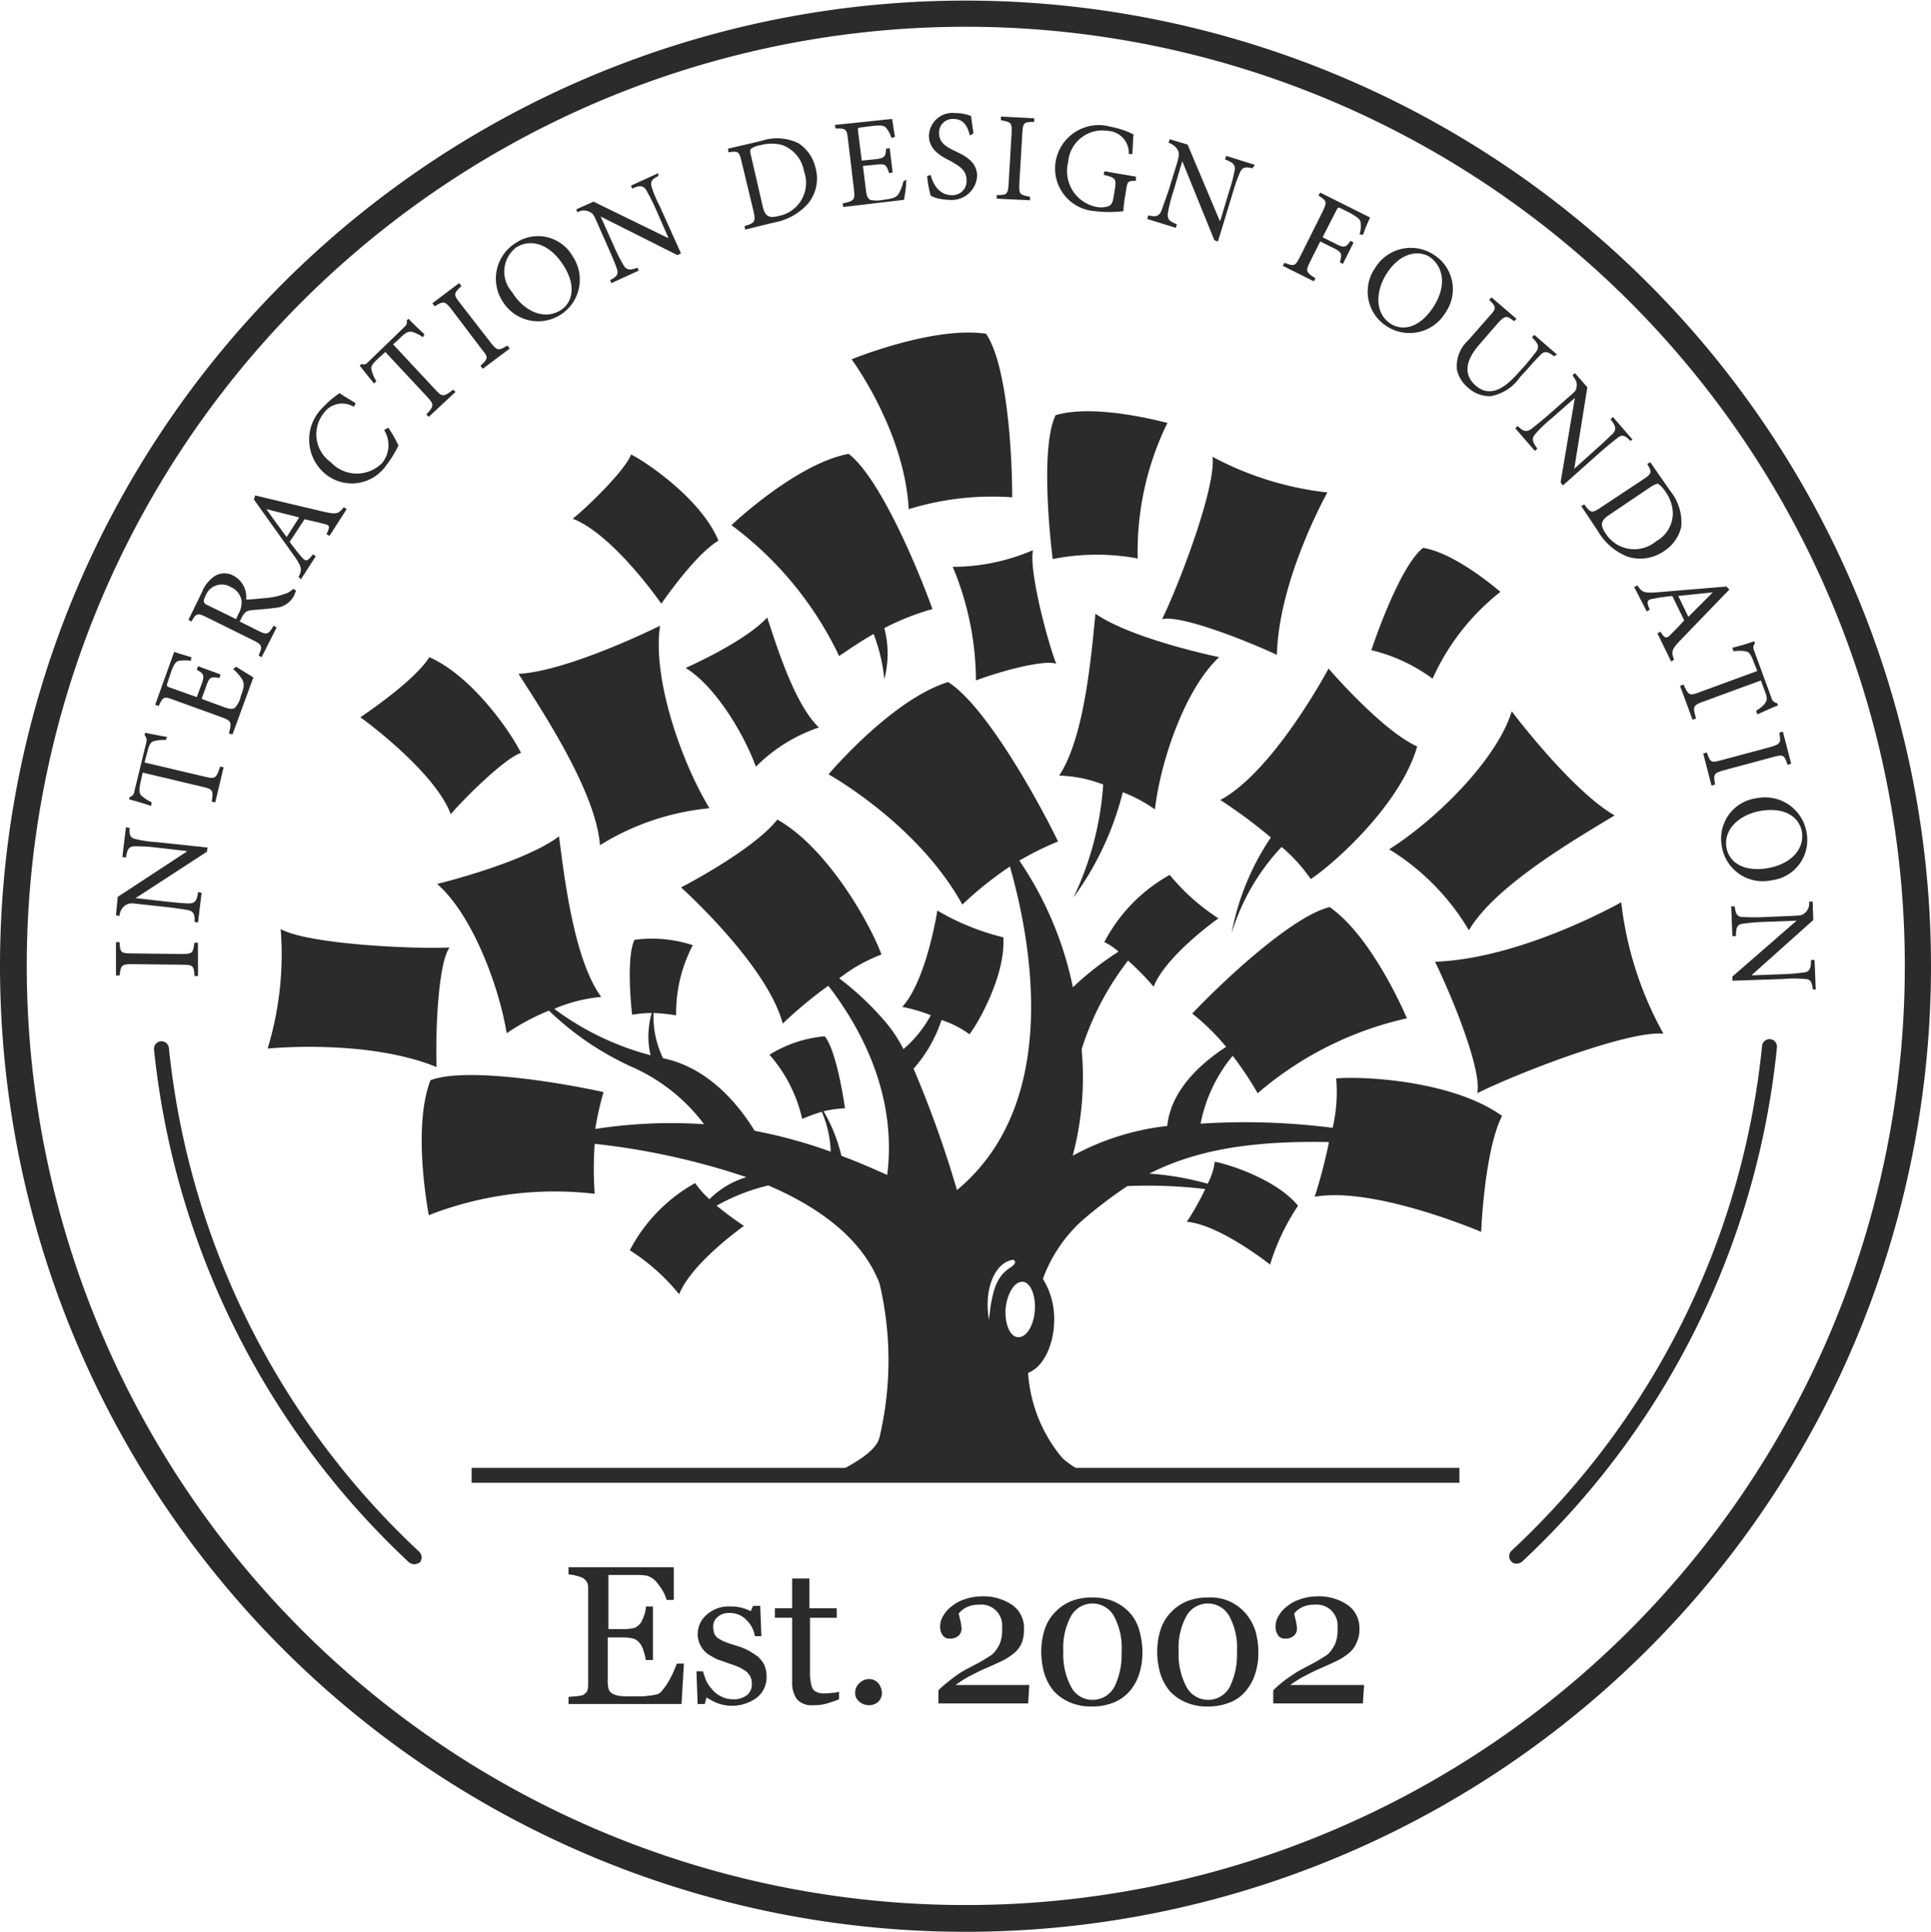 <svg id="_04-IxDF-logomark" data-name="04-IxDF-logomark" xmlns="http://www.w3.org/2000/svg" width="110.966" height="111" viewBox="0 0 110.966 111">
  <g id="Group_1147" data-name="Group 1147">
    <g id="Group_1131" data-name="Group 1131">
      <path id="Path_3546" data-name="Path 3546" d="M0,55.5A55.483,55.483,0,1,1,55.466,111,55.5,55.5,0,0,1,0,55.5m1.538,0A53.962,53.962,0,1,0,55.5,1.538,53.965,53.965,0,0,0,1.538,55.5Z" fill="#2b2b2b" fill-rule="evenodd"/>
    </g>
    <g id="Group_1132" data-name="Group 1132" transform="translate(6.664 6.493)">
      <path id="Path_3547" data-name="Path 3547" d="M24.216,160.348h-.205c-.034-.581-.068-.649-.683-.649l-2.9-.034c-.615,0-.649.068-.718.649H19.5V158.4h.205c.034.581.068.649.683.649l2.9.034c.615,0,.649-.068.718-.649h.205Z" transform="translate(-19.5 -110.76)" fill="#2b2b2b"/>
      <path id="Path_3548" data-name="Path 3548" d="M20.286,139.134c-.034.41.034.581.376.649a7.182,7.182,0,0,0,1.2.171l2.9.308-.034.239-4.1,2.666h0l1.811.205c.649.068,1.025.1,1.23.1.376,0,.478-.137.547-.649l.205.034-.205,1.709-.205-.034c.034-.41-.034-.615-.41-.683-.205-.034-.581-.1-1.23-.171l-1.572-.171c-.513-.068-.547-.034-.752.068a.785.785,0,0,0-.342.615l-.205-.034.1-1.059,3.964-2.6v-.034l-1.777-.205a10.29,10.29,0,0,0-1.2-.068c-.342,0-.444.171-.513.649l-.205-.034.205-1.709Z" transform="translate(-19.5 -98.056)" fill="#2b2b2b"/>
      <path id="Path_3549" data-name="Path 3549" d="M23.819,123.61a2.764,2.764,0,0,0-.683.068c-.205.068-.273.171-.41.718l-.137.513,3.486.82c.547.137.649.1.854-.581l.205.034-.478,2.016-.205-.034c.1-.649.068-.718-.513-.854l-3.452-.82-.1.444c-.137.581-.1.752.034.889A2.815,2.815,0,0,0,23,127.2l-.034.205c-.41-.137-.854-.273-1.264-.376l.034-.137a.368.368,0,0,0,.273-.342l.684-2.8a.426.426,0,0,0-.1-.41l.034-.137c.342.068.854.171,1.264.239Z" transform="translate(-20.948 -87.59)" fill="#2b2b2b"/>
      <path id="Path_3550" data-name="Path 3550" d="M30.748,110.454c.205.137.786.478.991.615l-1.2,3.281-.205-.068c.171-.649.137-.718-.41-.923l-2.734-.991c-.615-.239-.649-.171-.889.342l-.205-.068,1.094-3.042c.171.068.649.205.991.308l-.034.205a2.263,2.263,0,0,0-.684,0c-.171.034-.308.205-.478.718l-.171.513c-.068.205-.068.239.137.308l1.538.547.239-.649c.239-.615.171-.684-.239-.923l.068-.205,1.3.478-.068.205c-.513-.1-.581-.068-.786.547l-.239.649,1.3.478c.308.1.478.137.615.034a1.389,1.389,0,0,0,.342-.684c.205-.513.205-.718.068-.957a2.489,2.489,0,0,0-.513-.581Z" transform="translate(-23.844 -78.638)" fill="#2b2b2b"/>
      <path id="Path_3551" data-name="Path 3551" d="M37.886,97.382a1.666,1.666,0,0,0-.1.239,1.292,1.292,0,0,1-1.128.752c-.444.068-.957.1-1.367.137-.239.034-.376.1-.547.444l-.1.205,1.025.513c.547.273.615.239.923-.273l.171.1L35.9,101.21l-.171-.1c.239-.547.205-.615-.342-.889l-2.631-1.3c-.547-.273-.615-.239-.889.239l-.171-.1.786-1.606a1.929,1.929,0,0,1,.752-.923,1.064,1.064,0,0,1,1.059,0,1.385,1.385,0,0,1,.718,1.367c.273,0,.854-.068,1.23-.1a3.752,3.752,0,0,0,.923-.205,1.149,1.149,0,0,0,.547-.308Zm-3.315,1.333a1.258,1.258,0,0,0,.171-.786,1.043,1.043,0,0,0-.615-.752.99.99,0,0,0-1.435.478c-.1.205-.137.308-.1.376,0,.068.068.137.239.205l1.606.786Z" transform="translate(-27.531 -69.94)" fill="#2b2b2b"/>
      <path id="Path_3552" data-name="Path 3552" d="M47.04,85.624l-.171-.1c.205-.41.205-.513-.1-.581-.273-.068-.683-.171-1.162-.273l-.854,1.3c.205.273.41.547.615.786.308.376.376.376.718-.068l.171.1L45.4,88.119l-.137-.137c.205-.41.205-.513-.171-1.094L42.7,83.539l.068-.239c1.3.308,2.7.649,4.033.957.649.137.752.1,1.059-.273l.171.1Zm-3.623-1.538h0c.376.547.786,1.094,1.162,1.606l.718-1.128Z" transform="translate(-34.771 -61.326)" fill="#2b2b2b"/>
      <path id="Path_3553" data-name="Path 3553" d="M56.544,68.082a8.309,8.309,0,0,1,.581,1.025,6.334,6.334,0,0,1-.718,1.162,2.4,2.4,0,0,1-3.52.444,2.559,2.559,0,0,1-.137-3.759,5.541,5.541,0,0,1,.991-.854c.342.239.615.376.923.581l-.1.205a1.3,1.3,0,0,0-1.743.376,1.955,1.955,0,0,0,.41,2.8A2.04,2.04,0,0,0,56.2,70.1a1.633,1.633,0,0,0,.1-1.88Z" transform="translate(-40.892 -50.004)" fill="#2b2b2b"/>
      <path id="Path_3554" data-name="Path 3554" d="M64.123,54.659a1.95,1.95,0,0,0-.615-.308c-.205-.034-.342,0-.718.376l-.376.342,2.426,2.6c.376.41.478.444,1.025,0L66,57.8l-1.538,1.435-.137-.137c.444-.478.444-.581.068-.991l-2.426-2.6-.342.308c-.444.41-.513.547-.444.752a2.1,2.1,0,0,0,.273.615l-.137.137c-.273-.342-.581-.718-.82-1.025l.1-.1c.205.068.273,0,.41-.137l2.05-1.982c.137-.137.171-.205.137-.376l.1-.1c.239.239.615.615.923.889Z" transform="translate(-46.488 -41.775)" fill="#2b2b2b"/>
      <path id="Path_3555" data-name="Path 3555" d="M75.6,52.521l-.137-.171c.444-.41.478-.478.068-.957L73.794,49.1c-.376-.478-.444-.478-.957-.171l-.137-.171L74.238,47.6l.137.171c-.444.41-.478.478-.1.957l1.777,2.29c.376.478.444.478.957.171l.137.171Z" transform="translate(-54.519 -37.826)" fill="#2b2b2b"/>
      <path id="Path_3556" data-name="Path 3556" d="M87.818,40.861a2.394,2.394,0,1,1-4,2.631,2.413,2.413,0,0,1,.752-3.417A2.291,2.291,0,0,1,87.818,40.861Zm-3.486,2.05c.718,1.162,1.88,1.606,2.768,1.059.684-.41.957-1.367.205-2.563-.82-1.3-1.914-1.572-2.734-1.059A1.761,1.761,0,0,0,84.332,42.912Z" transform="translate(-61.572 -32.625)" fill="#2b2b2b"/>
      <path id="Path_3557" data-name="Path 3557" d="M101.616,29.271c-.376.171-.478.342-.376.649a7.649,7.649,0,0,0,.478,1.128l1.2,2.666-.205.1L98.3,31.595h0l.752,1.675a9.959,9.959,0,0,0,.547,1.094c.171.308.376.342.82.171l.068.171-1.572.718-.068-.171c.376-.205.513-.342.376-.684-.068-.205-.205-.547-.478-1.162l-.649-1.47c-.205-.478-.239-.513-.444-.615a.7.7,0,0,0-.684.034l-.068-.171.991-.444,4.272,2.085h.034l-.718-1.64c-.273-.615-.444-.889-.547-1.094-.171-.273-.376-.308-.82-.1l-.068-.171,1.572-.718Z" transform="translate(-70.449 -25.648)" fill="#2b2b2b"/>
      <path id="Path_3558" data-name="Path 3558" d="M124.314,23.43a2.812,2.812,0,0,1,2.153.137,2.32,2.32,0,0,1,.957,1.367,2.284,2.284,0,0,1-.41,2.085,3.416,3.416,0,0,1-1.948,1.094l-1.675.41-.034-.205c.581-.171.649-.239.513-.854l-.683-2.837c-.137-.615-.205-.615-.752-.547l-.034-.205Zm.1,3.828c.137.547.41.615.923.478a1.934,1.934,0,0,0,1.435-2.563,1.939,1.939,0,0,0-1.23-1.5,2.265,2.265,0,0,0-1.264,0,1.26,1.26,0,0,0-.547.205c-.068.068-.068.137,0,.41Z" transform="translate(-87.234 -21.824)" fill="#2b2b2b"/>
      <path id="Path_3559" data-name="Path 3559" d="M144.5,23.486a6.735,6.735,0,0,1-.137,1.162l-3.486.41-.034-.205c.649-.137.718-.205.649-.786l-.342-2.871c-.068-.649-.137-.649-.718-.649l-.034-.205L143.681,20c.034.171.1.683.171,1.025l-.205.068a1.764,1.764,0,0,0-.308-.581c-.1-.137-.308-.171-.854-.1l-.547.068c-.239.034-.239.034-.205.273l.205,1.64.683-.068c.649-.068.684-.137.718-.615l.205-.034.171,1.4-.205.034c-.171-.513-.205-.547-.82-.478l-.684.068.171,1.367c.034.342.1.478.239.581a1.782,1.782,0,0,0,.752,0c.547-.068.752-.137.889-.342a2.423,2.423,0,0,0,.273-.718Z" transform="translate(-99.082 -19.658)" fill="#2b2b2b"/>
      <path id="Path_3560" data-name="Path 3560" d="M158.361,20.3c-.137-.478-.308-.957-.957-.957a.78.78,0,0,0-.82.786c0,.547.342.786.923,1.059s1.264.615,1.264,1.435a1.461,1.461,0,0,1-1.606,1.367,3.246,3.246,0,0,1-.718-.1,2.184,2.184,0,0,1-.342-.137,6.142,6.142,0,0,1-.205-1.128l.205-.068c.1.444.444,1.162,1.2,1.162a.8.8,0,0,0,.854-.889c0-.547-.41-.786-.957-1.094-.478-.239-1.2-.615-1.2-1.435a1.357,1.357,0,0,1,1.5-1.3,2.609,2.609,0,0,1,.923.171c.034.273.068.547.137.991Z" transform="translate(-109.285 -19)" fill="#2b2b2b"/>
      <path id="Path_3561" data-name="Path 3561" d="M167.6,24.316v-.205c.581,0,.649-.034.684-.649l.171-2.9c.034-.615-.034-.649-.615-.752V19.6l1.914.1v.205c-.581,0-.649.034-.683.649l-.171,2.9c-.034.615.034.649.615.752v.205Z" transform="translate(-116.987 -19.395)" fill="#2b2b2b"/>
      <path id="Path_3562" data-name="Path 3562" d="M182.057,24.311c-.444,0-.478.034-.547.444l-.1.615a5.136,5.136,0,0,0-.068.683,6.573,6.573,0,0,1-1.64,0,2.449,2.449,0,0,1-2.256-2.837,2.511,2.511,0,0,1,3.144-2.016,5.357,5.357,0,0,1,1.333.444c-.034.239-.034.649-.068,1.128h-.205a1.273,1.273,0,0,0-1.23-1.333,1.97,1.97,0,0,0-2.256,1.811,2.091,2.091,0,0,0,1.64,2.563,1.343,1.343,0,0,0,.649-.034c.171-.068.239-.137.308-.444l.1-.615c.068-.513.034-.581-.649-.752l.034-.205,1.811.308Z" transform="translate(-123.447 -20.415)" fill="#2b2b2b"/>
      <path id="Path_3563" data-name="Path 3563" d="M198.949,25.075c-.41-.1-.581-.068-.718.239a9.148,9.148,0,0,0-.41,1.162l-.854,2.8-.205-.068-1.845-4.545h0l-.513,1.743a8.518,8.518,0,0,0-.308,1.2c-.068.376.068.513.513.684l-.068.205-1.64-.513.068-.205c.41.1.615.068.752-.273.068-.205.205-.547.41-1.162l.478-1.538c.137-.513.137-.547.068-.752a.929.929,0,0,0-.547-.444l.068-.205,1.025.308,1.845,4.374h.034l.513-1.709a8.549,8.549,0,0,0,.308-1.162c.068-.308-.068-.478-.547-.649l.068-.205,1.64.513Z" transform="translate(-133.641 -21.896)" fill="#2b2b2b"/>
      <path id="Path_3564" data-name="Path 3564" d="M220.109,34.792a1.4,1.4,0,0,0,.068-.615c0-.239-.137-.342-.615-.615l-.478-.239c-.205-.1-.205-.1-.308.1l-.786,1.538.684.342c.581.308.649.239.923-.137l.171.1-.615,1.23-.171-.1c.137-.478.137-.581-.444-.854l-.684-.342-.581,1.162c-.273.547-.239.615.308.957l-.1.171L215.7,36.6l.1-.171c.547.205.615.205.889-.342l1.3-2.6c.273-.581.239-.615-.239-.923l.1-.171,2.871,1.435a9.748,9.748,0,0,0-.41.991Z" transform="translate(-148.649 -27.821)" fill="#2b2b2b"/>
      <path id="Path_3565" data-name="Path 3565" d="M234.471,45.356a2.406,2.406,0,0,1-3.418.786,2.361,2.361,0,0,1-.649-3.315,2.4,2.4,0,0,1,3.418-.752A2.337,2.337,0,0,1,234.471,45.356Zm-3.349-2.29c-.752,1.128-.684,2.392.171,2.939.684.444,1.64.273,2.426-.889.854-1.264.615-2.392-.171-2.939C232.9,41.767,231.873,41.938,231.122,43.066Z" transform="translate(-158.056 -33.907)" fill="#2b2b2b"/>
      <path id="Path_3566" data-name="Path 3566" d="M250.521,53.383c-.342-.273-.547-.308-.752-.1-.137.137-.376.376-.786.854l-.41.444a2.621,2.621,0,0,1-1.675,1.094,1.8,1.8,0,0,1-1.3-.478,1.835,1.835,0,0,1-.649-1.025,2,2,0,0,1,.649-1.709l1.2-1.367c.444-.478.41-.547,0-.957l.137-.137,1.435,1.23-.137.137c-.444-.342-.513-.342-.957.137l-1.094,1.264c-.752.889-.854,1.675-.171,2.29.786.684,1.606.239,2.392-.649l.376-.41c.444-.513.615-.752.752-.923.137-.239.1-.41-.273-.786l.137-.137,1.3,1.128Z" transform="translate(-167.886 -39.406)" fill="#2b2b2b"/>
      <path id="Path_3567" data-name="Path 3567" d="M261.4,66.6c-.273-.308-.478-.376-.718-.171-.171.137-.444.342-.957.786l-2.187,1.948-.137-.171.82-4.853h0l-1.367,1.2a7.366,7.366,0,0,0-.889.854c-.239.273-.205.444.1.854l-.137.137-1.128-1.3.137-.137c.308.308.478.376.786.171.171-.137.444-.342.957-.786l1.2-1.059c.41-.342.41-.376.444-.581.034-.239-.034-.376-.239-.649l.137-.137.718.82-.752,4.682h0l1.333-1.2c.513-.444.718-.684.889-.82.205-.239.171-.444-.137-.82l.137-.137,1.128,1.3Z" transform="translate(-174.386 -47.766)" fill="#2b2b2b"/>
      <path id="Path_3568" data-name="Path 3568" d="M271.026,79.375a2.851,2.851,0,0,1,.615,2.05,2.262,2.262,0,0,1-.957,1.367,2.414,2.414,0,0,1-2.119.342,3.433,3.433,0,0,1-1.709-1.47l-.957-1.435.171-.1c.376.513.444.513.957.171l2.426-1.606c.513-.342.513-.41.239-.889l.171-.1Zm-3.588,1.4c-.444.308-.444.581-.137,1.025a1.945,1.945,0,0,0,2.9.444,1.835,1.835,0,0,0,.957-1.675,2.254,2.254,0,0,0-.444-1.2,1.507,1.507,0,0,0-.376-.41c-.068-.034-.171,0-.41.137Z" transform="translate(-181.693 -57.639)" fill="#2b2b2b"/>
      <path id="Path_3569" data-name="Path 3569" d="M276.133,101.168l.171-.1c.239.376.342.41.547.205s.513-.513.82-.854l-.683-1.4a8.661,8.661,0,0,0-.991.137c-.478.068-.513.137-.308.649l-.171.1-.718-1.4.171-.1c.273.376.342.444,1.025.41l4.1-.342.171.171c-.923.957-1.948,2.016-2.871,2.973-.444.478-.478.615-.308,1.059l-.171.1Zm3.178-2.358h0c-.683.068-1.333.137-1.982.205l.581,1.2Z" transform="translate(-187.551 -71.265)" fill="#2b2b2b"/>
      <path id="Path_3570" data-name="Path 3570" d="M286.874,111.8c.308-.205.444-.308.513-.444.137-.171.137-.308-.068-.82l-.171-.478-3.349,1.23c-.547.205-.581.273-.376.957l-.205.068-.718-1.948.205-.068c.273.615.342.649.889.444l3.349-1.23-.171-.41c-.205-.581-.308-.684-.513-.718a2.178,2.178,0,0,0-.684,0l-.068-.205c.41-.1.889-.239,1.264-.376l.034.137c-.137.137-.1.239-.034.444l.991,2.7a.363.363,0,0,0,.308.273l.068.137c-.308.1-.786.342-1.2.513Z" transform="translate(-192.62 -77.453)" fill="#2b2b2b"/>
      <path id="Path_3571" data-name="Path 3571" d="M286.4,124.264l.205-.068c.205.581.239.615.854.444l2.8-.752c.581-.171.615-.239.513-.82l.205-.068.478,1.845-.205.068c-.205-.581-.239-.615-.854-.444l-2.8.752c-.615.171-.615.239-.513.82l-.205.068Z" transform="translate(-195.187 -87.458)" fill="#2b2b2b"/>
      <path id="Path_3572" data-name="Path 3572" d="M292.312,138.85a2.381,2.381,0,0,1-2.871-2.016,2.336,2.336,0,0,1,2.016-2.7,2.419,2.419,0,0,1,2.871,2.016A2.323,2.323,0,0,1,292.312,138.85Zm-.547-4c-1.333.205-2.221,1.094-2.05,2.119.137.786.889,1.4,2.29,1.2,1.5-.239,2.187-1.162,2.05-2.085C293.919,135.262,293.133,134.646,291.766,134.852Z" transform="translate(-197.169 -94.764)" fill="#2b2b2b"/>
      <path id="Path_3573" data-name="Path 3573" d="M295.782,156.624c-.034-.41-.137-.581-.444-.581a6.768,6.768,0,0,0-1.23,0l-2.939.1v-.239l3.691-3.212h0l-1.811.068a11.72,11.72,0,0,0-1.23.1c-.376.034-.444.205-.444.718h-.205l-.068-1.709h.205c.034.41.137.615.478.615.239,0,.581.034,1.23,0l1.606-.068c.547-.034.547-.034.718-.171a.721.721,0,0,0,.239-.649h.205l.034,1.059L292.3,155.8v.034l1.777-.068a10.736,10.736,0,0,0,1.2-.1c.342-.034.41-.239.41-.718h.205l.068,1.709Z" transform="translate(-198.281 -106.284)" fill="#2b2b2b"/>
    </g>
    <g id="Group_1141" data-name="Group 1141" transform="translate(32.671 90.051)">
      <g id="Group_1133" data-name="Group 1133">
        <path id="Path_3574" data-name="Path 3574" d="M102.23,269.036l-.137,2.324H95.6v-.41c.1,0,.273-.034.444-.034a2.536,2.536,0,0,0,.376-.068.74.74,0,0,0,.239-.205,1.011,1.011,0,0,0,.068-.342v-5.639a.682.682,0,0,0-.068-.308.79.79,0,0,0-.239-.239,2.845,2.845,0,0,0-.41-.137,2.521,2.521,0,0,0-.41-.068v-.41h6.049v1.88h-.41a2.536,2.536,0,0,0-.478-.889,1.232,1.232,0,0,0-.684-.513c-.1,0-.239-.034-.41-.034H97.89v3.11h.889a2.544,2.544,0,0,0,.615-.068.868.868,0,0,0,.342-.273,1.828,1.828,0,0,0,.205-.444,1.371,1.371,0,0,0,.1-.513h.41v3.076h-.41a3.2,3.2,0,0,0-.137-.547,1.113,1.113,0,0,0-.205-.41.716.716,0,0,0-.376-.273,2.452,2.452,0,0,0-.581-.068h-.889v2.358a2.432,2.432,0,0,0,.034.547.5.5,0,0,0,.205.308,1.224,1.224,0,0,0,.376.137,4.158,4.158,0,0,0,.718.034h.478a2.263,2.263,0,0,0,.513-.034,2.351,2.351,0,0,0,.444-.068.521.521,0,0,0,.308-.171,3.734,3.734,0,0,0,.547-.82,5.374,5.374,0,0,0,.342-.786Z" transform="translate(-95.6 -263.5)" fill="#2b2b2b" fill-rule="evenodd"/>
      </g>
      <g id="Group_1134" data-name="Group 1134" transform="translate(7.348 2.221)">
        <path id="Path_3575" data-name="Path 3575" d="M120.654,272.939a1.411,1.411,0,0,1,.342.444,1.669,1.669,0,0,1,.137.649,1.5,1.5,0,0,1-.547,1.23,2.392,2.392,0,0,1-2.324.308,4.177,4.177,0,0,1-.581-.308l-.1.376h-.41l-.068-1.88h.376c.034.137.1.308.171.513a1.915,1.915,0,0,0,.342.513,1.513,1.513,0,0,0,.513.41,1.445,1.445,0,0,0,.684.171,1.235,1.235,0,0,0,.82-.239.793.793,0,0,0,.273-.684.812.812,0,0,0-.1-.41,1.108,1.108,0,0,0-.273-.308c-.137-.068-.273-.171-.444-.239s-.376-.137-.581-.205c-.171-.068-.376-.137-.581-.205-.205-.1-.376-.205-.547-.308a1.391,1.391,0,0,1-.41-.478,1.309,1.309,0,0,1-.171-.649,1.46,1.46,0,0,1,.513-1.128,1.868,1.868,0,0,1,1.333-.478,2.443,2.443,0,0,1,1.2.273l.137-.308h.41l.068,1.743h-.376a1.647,1.647,0,0,0-.513-.957,1.262,1.262,0,0,0-.923-.376.963.963,0,0,0-.718.239.68.68,0,0,0-.239.547,1.275,1.275,0,0,0,.068.41.608.608,0,0,0,.239.273,2.276,2.276,0,0,0,.41.205,6.45,6.45,0,0,0,.615.205,4.073,4.073,0,0,1,.684.273,5.842,5.842,0,0,1,.581.376" transform="translate(-117.1 -270)" fill="#2b2b2b" fill-rule="evenodd"/>
      </g>
      <g id="Group_1135" data-name="Group 1135" transform="translate(11.859 0.649)">
        <path id="Path_3576" data-name="Path 3576" d="M133.991,272.338c-.239.1-.478.171-.684.239a2.58,2.58,0,0,1-.786.1,1.128,1.128,0,0,1-.957-.342,1.629,1.629,0,0,1-.273-.991v-3.691H130.3v-.547h.991V265.4h.991v1.709h1.572v.547h-1.538V270.7a2.946,2.946,0,0,0,.034.581,1.8,1.8,0,0,0,.1.41.474.474,0,0,0,.273.239.944.944,0,0,0,.478.068,1.961,1.961,0,0,0,.41-.034.914.914,0,0,0,.376-.068v.444Z" transform="translate(-130.3 -265.4)" fill="#2b2b2b" fill-rule="evenodd"/>
      </g>
      <g id="Group_1136" data-name="Group 1136" transform="translate(16.472 6.425)">
        <path id="Path_3577" data-name="Path 3577" d="M145.338,283.086a.7.7,0,0,1-.205.513.776.776,0,0,1-.547.205.838.838,0,0,1-.547-.205.615.615,0,0,1-.239-.513.728.728,0,0,1,.239-.547.806.806,0,0,1,.547-.239.728.728,0,0,1,.547.239.969.969,0,0,1,.205.547" transform="translate(-143.8 -282.3)" fill="#2b2b2b" fill-rule="evenodd"/>
      </g>
      <g id="Group_1137" data-name="Group 1137" transform="translate(21.257 1.675)">
        <path id="Path_3578" data-name="Path 3578" d="M162.96,274.551H157.8V273.8a4.869,4.869,0,0,1,.41-.376c.171-.137.376-.308.615-.478a5.392,5.392,0,0,1,.547-.342c.205-.1.444-.239.718-.376.308-.171.513-.308.683-.41a1.279,1.279,0,0,0,.41-.444,1.342,1.342,0,0,0,.205-.444,2.115,2.115,0,0,0,.068-.718,1.2,1.2,0,0,0-1.333-1.333,1.53,1.53,0,0,0-.684.137,1.377,1.377,0,0,0-.478.376c.034.1.068.273.1.41a2.307,2.307,0,0,1,.068.478.549.549,0,0,1-.171.376.707.707,0,0,1-.513.171.447.447,0,0,1-.41-.205.823.823,0,0,1-.137-.513,1.152,1.152,0,0,1,.171-.581,1.781,1.781,0,0,1,.478-.547,2.257,2.257,0,0,1,.752-.41,2.966,2.966,0,0,1,.957-.171,2.922,2.922,0,0,1,1.811.513,1.609,1.609,0,0,1,.649,1.367,2.272,2.272,0,0,1-.1.718,1.544,1.544,0,0,1-.376.581,3.461,3.461,0,0,1-.684.478c-.273.137-.649.308-1.2.547-.308.137-.615.308-.889.444a8.068,8.068,0,0,0-.683.444h4.238l-.068,1.059Z" transform="translate(-157.8 -268.4)" fill="#2b2b2b" fill-rule="evenodd"/>
      </g>
      <g id="Group_1138" data-name="Group 1138" transform="translate(27.169 1.743)">
        <path id="Path_3579" data-name="Path 3579" d="M179.714,271.71a3.807,3.807,0,0,0-.444-2.05,1.413,1.413,0,0,0-2.461,0,3.807,3.807,0,0,0-.444,2.05,3.918,3.918,0,0,0,.444,2.016,1.373,1.373,0,0,0,1.23.752,1.423,1.423,0,0,0,1.264-.752,4.22,4.22,0,0,0,.41-2.016m.513-2.187a2.493,2.493,0,0,1,.513.991,4.6,4.6,0,0,1,.171,1.2,3.9,3.9,0,0,1-.205,1.333,2.816,2.816,0,0,1-.581.991,2.434,2.434,0,0,1-.923.615,3.248,3.248,0,0,1-1.2.205,2.983,2.983,0,0,1-1.264-.239,2.637,2.637,0,0,1-.923-.649,2.93,2.93,0,0,1-.547-1.025,4.652,4.652,0,0,1-.171-1.23,4.206,4.206,0,0,1,.171-1.2,2.555,2.555,0,0,1,.547-.991,2.712,2.712,0,0,1,.923-.683A2.984,2.984,0,0,1,178,268.6a3.041,3.041,0,0,1,1.3.239A2.713,2.713,0,0,1,180.226,269.523Z" transform="translate(-175.1 -268.6)" fill="#2b2b2b" fill-rule="evenodd"/>
      </g>
      <g id="Group_1139" data-name="Group 1139" transform="translate(33.833 1.743)">
        <path id="Path_3580" data-name="Path 3580" d="M199.179,271.71a3.807,3.807,0,0,0-.444-2.05,1.413,1.413,0,0,0-2.461,0,3.807,3.807,0,0,0-.444,2.05,3.918,3.918,0,0,0,.444,2.016,1.411,1.411,0,0,0,2.495,0,4.22,4.22,0,0,0,.41-2.016m.513-2.187a3.091,3.091,0,0,1,.547.991,4.6,4.6,0,0,1,.171,1.2,3.9,3.9,0,0,1-.205,1.333,2.816,2.816,0,0,1-.581.991,2.2,2.2,0,0,1-.923.615,3.248,3.248,0,0,1-1.2.205,2.983,2.983,0,0,1-1.264-.239,2.637,2.637,0,0,1-.923-.649,2.929,2.929,0,0,1-.547-1.025,4.652,4.652,0,0,1-.171-1.23,4.206,4.206,0,0,1,.171-1.2,2.555,2.555,0,0,1,.547-.991,2.712,2.712,0,0,1,.923-.683,2.984,2.984,0,0,1,1.264-.239,2.6,2.6,0,0,1,2.187.923Z" transform="translate(-194.6 -268.6)" fill="#2b2b2b" fill-rule="evenodd"/>
      </g>
      <g id="Group_1140" data-name="Group 1140" transform="translate(40.497 1.675)">
        <path id="Path_3581" data-name="Path 3581" d="M219.26,274.551H214.1V273.8a4.87,4.87,0,0,1,.41-.376,6.456,6.456,0,0,1,.649-.478,5.392,5.392,0,0,1,.547-.342c.205-.1.444-.239.718-.376.308-.171.513-.308.684-.41a1.279,1.279,0,0,0,.41-.444,1.342,1.342,0,0,0,.205-.444,2.116,2.116,0,0,0,.068-.718,1.2,1.2,0,0,0-1.333-1.333,1.53,1.53,0,0,0-.684.137,1.377,1.377,0,0,0-.478.376c.034.1.068.273.1.41a2.307,2.307,0,0,1,.068.478.549.549,0,0,1-.171.376.708.708,0,0,1-.513.171.447.447,0,0,1-.41-.205.823.823,0,0,1-.137-.513,1.152,1.152,0,0,1,.171-.581,1.781,1.781,0,0,1,.478-.547,2.257,2.257,0,0,1,.752-.41,2.966,2.966,0,0,1,.957-.171,2.922,2.922,0,0,1,1.811.513,1.609,1.609,0,0,1,.649,1.367,1.585,1.585,0,0,1-.137.718,1.544,1.544,0,0,1-.376.581,3.462,3.462,0,0,1-.684.478c-.273.137-.649.308-1.2.547-.308.137-.615.308-.889.444a8.076,8.076,0,0,0-.684.444h4.238l-.068,1.059Z" transform="translate(-214.1 -268.4)" fill="#2b2b2b" fill-rule="evenodd"/>
      </g>
    </g>
    <g id="Group_1144" data-name="Group 1144" transform="translate(15.379 19.102)">
      <g id="Group_1142" data-name="Group 1142">
        <path id="Path_3582" data-name="Path 3582" d="M69.025,75.171s3.417-1.5,4.682-2.9c.547,1.64,1.572,4.99,2.973,6.322a9.281,9.281,0,0,0-3.623,2.256c-.718-1.982-2.392-4.682-4.033-5.673m18.762-9.808a16.2,16.2,0,0,0-5.946.683c-.239-4.511-3.281-8.612-3.281-8.612.239-.1,4.784-1.914,7.724-1.47C87.479,57.708,87.787,62.732,87.787,65.363Zm2.871,55.193a5.277,5.277,0,0,0,1.811,1.059H77.227c1.538-.718,2.768-1.469,2.939-2.256a19.243,19.243,0,0,0,0-8.817c-.991-2.6-3.52-4.409-6.391-5.639a11.323,11.323,0,0,0-2.973,1.162,18.449,18.449,0,0,0,1.572,1.162s-3.007,2.119-3.725,3.93a11.7,11.7,0,0,0-2.837-2.529,9.384,9.384,0,0,1,3.759-3.862,4.823,4.823,0,0,0,.82.923,5.155,5.155,0,0,1,2.119-1.264,41.352,41.352,0,0,0-8.715-1.914,19.962,19.962,0,0,0,0,2.871,19.871,19.871,0,0,0-9.535,1.23c-.034-.239-.957-5.024.1-7.758,2.016-.752,7.279.1,9.945.684a17.018,17.018,0,0,0-.478,2.119,28.4,28.4,0,0,1,6.254-.273,10.444,10.444,0,0,0-4.2-3.315,16.962,16.962,0,0,1-4.716-3.212,12.956,12.956,0,0,0-2.426,1.3c-.478-2.871-2.05-6.9-4-8.578,0,0,4.955-1.2,7.006-2.734.308,2.358.854,7.074,2.426,9.227a8.672,8.672,0,0,0-2.7.683,16.061,16.061,0,0,0,5.536,2.666,4.733,4.733,0,0,1,.068-2.426,6.587,6.587,0,0,0-1.128.1c-.137-1.162-.273-3.486.137-4.306a7.532,7.532,0,0,1,3.349.308,8.4,8.4,0,0,0-.957,4.033,10.529,10.529,0,0,0-1.3-.137,5.506,5.506,0,0,0,.547,2.6c2.666.547,4.409,2.768,5.263,4.169a28.506,28.506,0,0,1,4.374,1.2,6.363,6.363,0,0,0-.513-2.29,9.578,9.578,0,0,0-1.128.41,8.344,8.344,0,0,0-1.88-3.691,7.207,7.207,0,0,1,3.178-1.059c.581.718.991,2.973,1.162,4.135a7.116,7.116,0,0,0-1.23.171,9.326,9.326,0,0,1,1.025,2.563c1.025.376,1.914.786,2.631,1.094.615-4.853-1.777-8.783-3.383-10.868A25.036,25.036,0,0,0,74.6,95.608c-.889-3.383-5.844-7.826-5.844-7.826.205-.1,4.2-2.187,5.536-3.9,3.11,1.777,5.536,6.459,5.981,7.758a9.185,9.185,0,0,0-2.426,1.367,16.8,16.8,0,0,1,2.529,2.358,7.9,7.9,0,0,1,1.162,1.709,6.828,6.828,0,0,0,1.572-1.948,9.367,9.367,0,0,0-1.64-.478c1.4-1.538,2.016-5.536,2.016-5.536a13.922,13.922,0,0,0,3.793,1.538c.137,2.153-1.435,4.921-1.948,5.571a5.635,5.635,0,0,0-1.606-.82,7.933,7.933,0,0,1-1.606,2.8,62.138,62.138,0,0,1,2.495,6.972c6.015-4.99,4.272-14.285,3.042-18.591a20.526,20.526,0,0,0-2.734,2.187c-2.563-4.648-7.689-7.484-7.689-7.484.171-.205,3.725-4.34,6.869-5.3,2.05,1.264,4.99,6.425,6.322,9.159A16.8,16.8,0,0,0,88.2,86.244a20.116,20.116,0,0,1,3.076,7.279A16.994,16.994,0,0,1,93.9,91.473a3.334,3.334,0,0,0-.82-.547,9.384,9.384,0,0,1,3.759-3.862,12.106,12.106,0,0,0,2.8,2.495s-3.007,2.119-3.725,3.93a14.169,14.169,0,0,0-1.47-1.5,16.313,16.313,0,0,0-2.666,5.092,17.586,17.586,0,0,1-.513,6.117,14.747,14.747,0,0,1,5.434-1.709c.205-2.05,1.914-3.588,3.383-4.545a12.921,12.921,0,0,0-1.948-1.914c1.88-1.982,5.776-5.6,7.894-6.117,2.426,1.675,4.34,6.151,4.443,6.391a19.714,19.714,0,0,0-8.578,4.306,19.5,19.5,0,0,0-1.435-2.153,8.752,8.752,0,0,0-1.845,3.9,39.7,39.7,0,0,1,7.587.239,8.894,8.894,0,0,0,.205-2.837c1.333-.137,6.63.068,9.535,2.153-.991,1.914-1.2,6.459-1.2,6.664,0,0-6.151-2.631-9.569-2.016a29.793,29.793,0,0,0,.82-3.144c-4.853-.1-7.894.581-10.321,1.811a16.488,16.488,0,0,1,3.349.581,3.751,3.751,0,0,0,.41-1.264c.752.137,3.52.991,4.785,2.529a12.651,12.651,0,0,0-1.606,3.383s-2.871-2.29-4.785-2.461a15.3,15.3,0,0,0,1.059-1.88,28.035,28.035,0,0,0-4.477-.171,26.7,26.7,0,0,0-2.563,1.948,8.384,8.384,0,0,0-2.29,3.383,4.339,4.339,0,0,1,.649,2.324c0,1.5-.649,2.768-1.5,3.076A8.483,8.483,0,0,0,90.658,120.556Zm-1.572-8.441c.068-.889-.239-1.64-.683-1.675-.478-.034-.889.649-.991,1.5-.068.889.239,1.64.683,1.675C88.573,113.687,89.017,113,89.086,112.115Zm-1.264-2.939c-1.059.171-1.675,1.743-1.367,3.452.171-1.777.478-2.529,1.23-3.007C88.2,109.278,87.821,109.176,87.821,109.176ZM77.842,74.488a20.1,20.1,0,0,0-6.186-7.518c.171-.171,3.793-3.554,6.732-4.1,1.743,1.333,3.862,6.288,4.819,8.92a14.153,14.153,0,0,0-2.768,1.094,5.808,5.808,0,0,1,0,2.939,9.974,9.974,0,0,0-.615-2.6C79.209,73.565,78.594,73.975,77.842,74.488ZM55.458,91.234c-.615.82-.82,4.409-.752,6.869C50.673,96.462,45,97.043,45,97.043a18.629,18.629,0,0,0,.752-6.869C47.256,91.029,53.2,91.336,55.458,91.234Zm14.934-8A14.49,14.49,0,0,0,64.1,85.356c-.239-3.042-3.212-7.553-4.682-9.842,2.939-.171,8.134-2.768,8.134-2.768C67.111,75.684,68.683,80.4,70.392,83.237ZM95,68.883a12.84,12.84,0,0,0-4.887.034c-.273-2.256-.615-6.664.171-8.27,2.324-.684,6.22.41,6.425.444A16.8,16.8,0,0,0,95,68.883Zm-27.374,2.6s-2.734-3.964-5.092-4.887c.752-.581,3.042-2.8,3.349-3.691.889.444,4.033,2.563,5.024,4.955C69.572,68.644,67.726,71.344,67.624,71.481ZM99.748,82.758c3.076-1.64,6.22-7.553,6.22-7.553.137.171,3.11,3.588,5.092,4.477-.991,3.452-4.99,6.9-6.117,7.621a9.126,9.126,0,0,0-1.675-1.845,12.546,12.546,0,0,0-2.871,4.955,14.577,14.577,0,0,1,2.256-5.5A30.08,30.08,0,0,0,99.748,82.758Zm14.764,16.848c.273-1.162-1.2-5.024-2.426-7.553,4.99-.171,10.7-3.417,10.7-3.417a20.256,20.256,0,0,0,2.426,7.553C123.226,95.984,116.836,98.445,114.512,99.607Zm-5.058-14.012c2.734-1.743,6.186-5.16,7.04-7.929,0,0,3.417,4.545,5.912,5.981-2.256,1.367-6.869,4.033-8.373,6.6A13.553,13.553,0,0,0,109.454,85.595ZM96.4,72.369c.991-2.016,3.11-7.587,2.9-9.33a18.212,18.212,0,0,0,6.6,2.05s-2.8,4.99-2.9,9.33C100.773,73.394,97.39,72.13,96.4,72.369Zm-2.256,9.945a17.462,17.462,0,0,1-2.837,6.049,17.656,17.656,0,0,0,1.709-6.493,7.717,7.717,0,0,0-2.529-.513c1.47-2.221,1.845-6.938,2.085-9.3,2.119,1.47,7.108,2.495,7.108,2.495-1.914,1.777-3.349,5.844-3.691,8.749A8.293,8.293,0,0,0,94.144,82.314ZM84.37,69.362a11.7,11.7,0,0,0,4.614-.957c-.239,1.162.786,5.092,1.333,6.527-.684-.239-3.042.376-4.614.957A17.02,17.02,0,0,0,84.37,69.362ZM115.845,70.8a13.22,13.22,0,0,0-3.9,4.99,9.7,9.7,0,0,0-3.52-1.64c.581-1.709,1.845-4.99,2.973-5.878C113.282,68.576,115.708,70.695,115.845,70.8ZM55.526,83.578c-.957-2.529-5.195-5.571-5.195-5.571.137-.1,3.076-2.05,3.964-3.452,2.563,1.128,4.819,4.545,5.263,5.5C58.6,80.366,56.175,82.792,55.526,83.578Z" transform="translate(-45 -55.895)" fill="#2b2b2b" fill-rule="evenodd"/>
      </g>
      <g id="Group_1143" data-name="Group 1143" transform="translate(11.722 65.242)">
        <rect id="Rectangle_204" data-name="Rectangle 204" width="56.765" height="0.854" fill="#2b2b2b"/>
      </g>
    </g>
    <g id="Group_1145" data-name="Group 1145" transform="translate(8.847 59.836)">
      <path id="Path_3583" data-name="Path 3583" d="M40.86,205.131a.551.551,0,0,1-.308-.1A46.9,46.9,0,0,1,25.892,175.57a.43.43,0,1,1,.854-.1,45.976,45.976,0,0,0,14.388,28.946.469.469,0,0,1,.034.615A.817.817,0,0,1,40.86,205.131Z" transform="translate(-25.887 -175.087)" fill="#2b2b2b"/>
    </g>
    <g id="Group_1146" data-name="Group 1146" transform="translate(86.726 59.699)">
      <path id="Path_3584" data-name="Path 3584" d="M254.191,204.834a.371.371,0,0,1-.308-.137.435.435,0,0,1,.034-.615,45.893,45.893,0,0,0,14.388-29.015.43.43,0,0,1,.854.1A46.819,46.819,0,0,1,254.5,204.731.551.551,0,0,1,254.191,204.834Z" transform="translate(-253.771 -174.687)" fill="#2b2b2b"/>
    </g>
  </g>
</svg>
